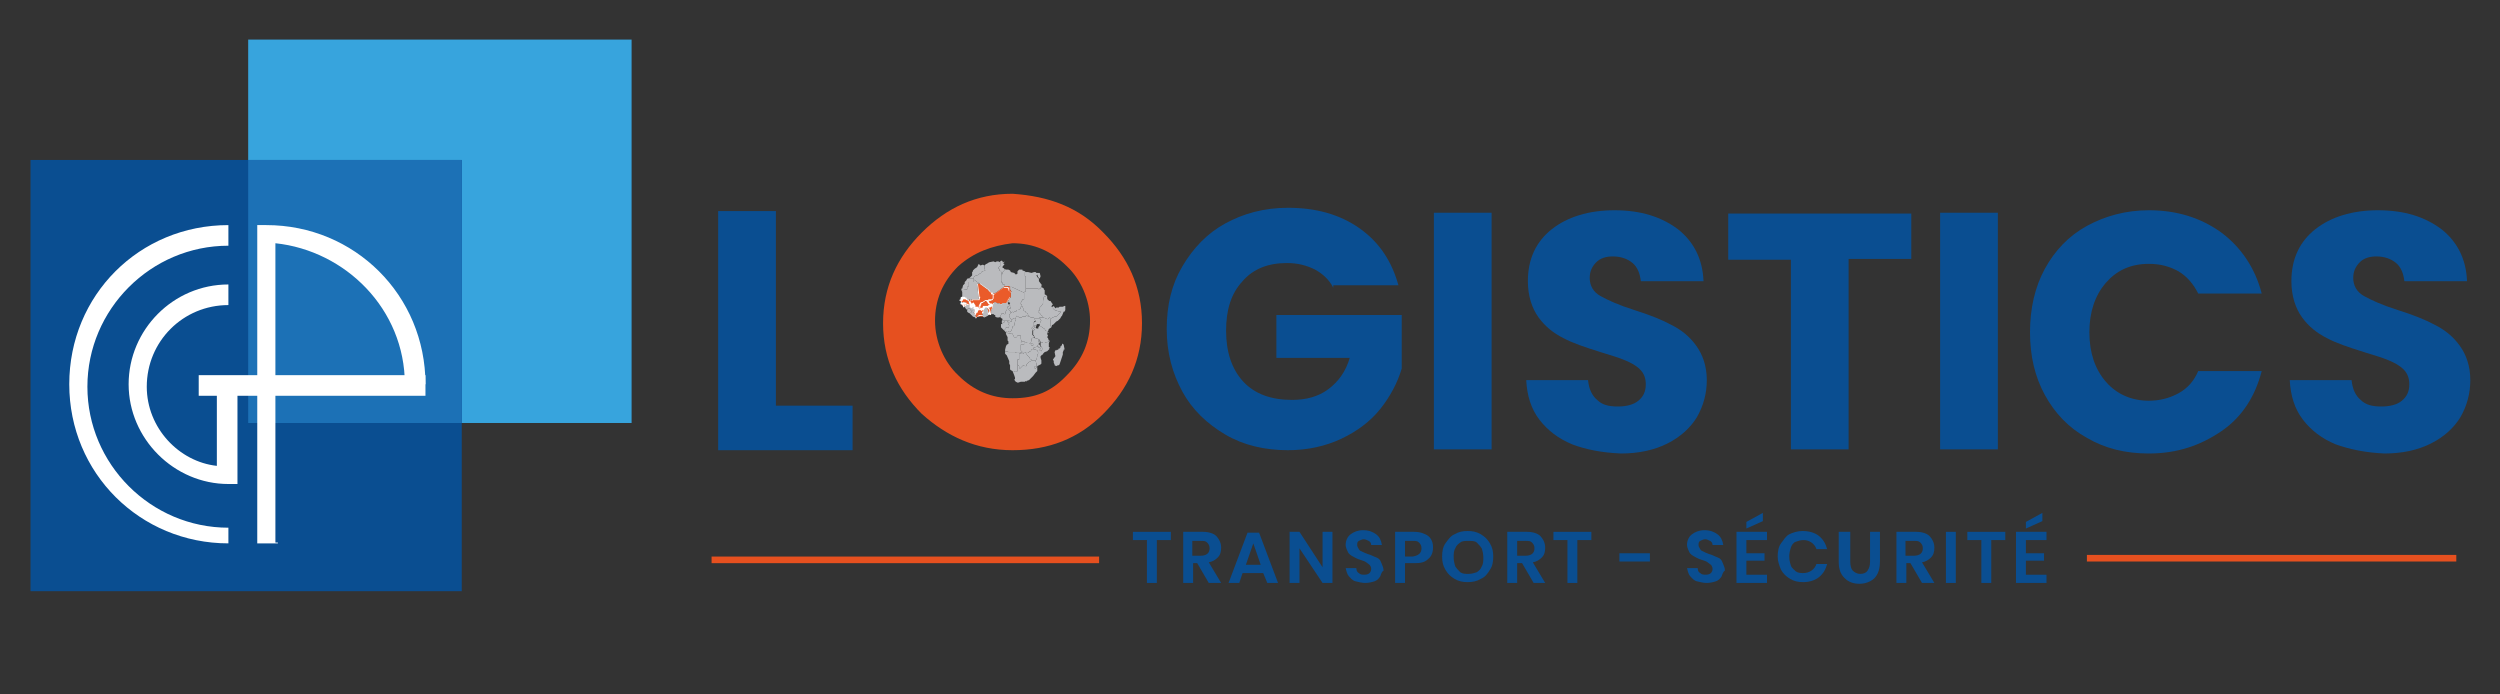 <?xml version="1.0" encoding="utf-8"?>
<!-- Generator: Adobe Illustrator 26.0.0, SVG Export Plug-In . SVG Version: 6.00 Build 0)  -->
<svg version="1.1" id="Calque_1" xmlns="http://www.w3.org/2000/svg" xmlns:xlink="http://www.w3.org/1999/xlink" x="0px" y="0px"
	 viewBox="0 0 303.2 84.2" style="enable-background:new 0 0 303.2 84.2;" xml:space="preserve">
<rect x="0" y="0" width="303.2" height="84.2" fill="#333333" stroke="none"/>
<style type="text/css">
	.st0{fill:#37A4DD;}
	.st1{fill:#0A4E91;}
	.st2{fill:#1C71B6;}
	.st3{fill:none;}
	.st4{fill:#E6501F;}
	.st5{fill:#FFFFFF;}
	.st6{fill:#BABBBE;}
	.st7{fill:#E6E7E7;}
	.st8{fill:#EA5B2A;}
	.st9{fill:#0076B3;}
</style>
<g>
	<g id="XMLID_00000173840020136625104020000013881071491814270081_">
		<g id="XMLID_00000158001893526997122700000007261379324387440296_">
			<rect x="30.1" y="4.8" class="st0" width="46.5" height="46.5"/>
		</g>
		<g id="XMLID_00000057851277306932872110000000027101100877044103_">
			<rect x="3.7" y="19.4" class="st1" width="52.3" height="52.3"/>
		</g>
		<g id="XMLID_00000052816890231964273300000012661517372466932612_">
			<rect x="30.1" y="19.4" class="st2" width="25.9" height="31.9"/>
		</g>
	</g>
	<g id="XMLID_00000003789218691663197580000000169098343574802593_">
		<line class="st3" x1="86.3" y1="68.1" x2="133" y2="68.1"/>
		<rect x="86.3" y="67.5" class="st4" width="47" height="0.8"/>
	</g>
	<g id="XMLID_00000045616215688979081120000016758021688057721779_">
		<line class="st3" x1="253.1" y1="67.8" x2="297.6" y2="67.8"/>
		<rect x="253.1" y="67.3" class="st4" width="44.8" height="0.8"/>
	</g>
	<g id="XMLID_00000155126658637505097210000008230852611434796961_">
		<g id="XMLID_00000171703388122394265870000010983313357545461428_">
			<path class="st5" d="M27.7,65.9c-10.7,0-19.3-8.5-19.3-19.3s8.5-19.3,19.3-19.3v2.5c-9.4,0-17.1,7.7-17.1,17.1
				c0,9.4,7.7,17.1,17.1,17.1V65.9z"/>
		</g>
		<g id="XMLID_00000016075253646592185630000004968740237677773746_">
			<path class="st5" d="M28.8,58.7h-1.1c-6.6,0-12.1-5.5-12.1-12.1S21,34.5,27.7,34.5V37c-5.5,0-9.9,4.4-9.9,9.9
				c0,5,3.9,9.1,8.5,9.6v-9.6h2.5V58.7z"/>
		</g>
		<g id="XMLID_00000134930726826797134070000004752076424452978354_">
			<rect x="24.1" y="45.5" class="st5" width="27.5" height="2.5"/>
		</g>
		<g id="XMLID_00000036239134302296962550000014261922033832452790_">
			<path class="st5" d="M33.7,65.9h-2.5V27.3h1.1c10.7,0,19.3,8.5,19.3,19.3h-2.5c0-9.1-7.2-16.2-15.7-17.1v36.3H33.7z"/>
		</g>
	</g>
	<g>
		<path class="st4" d="M133.8,28.2c3,3,4.7,6.6,4.7,11s-1.7,8-4.7,11s-6.6,4.4-11,4.4c-4.4,0-8-1.7-11-4.4c-3-3-4.7-6.6-4.7-11
			s1.7-8,4.7-11c3-3,6.6-4.7,11-4.7C127.2,23.8,130.8,25.1,133.8,28.2z M116.2,32.3c-1.9,1.9-2.8,4.1-2.8,6.6c0,2.5,1.1,5,2.8,6.6
			c1.9,1.9,4.1,2.8,6.6,2.8c2.8,0,4.7-0.8,6.6-2.8c1.9-1.9,2.8-4.1,2.8-6.6c0-2.5-1.1-5-2.8-6.6c-1.9-1.9-4.1-2.8-6.6-2.8
			C120.3,29.8,118.1,30.6,116.2,32.3z"/>
		<g id="XMLID_00000165222664751610375300000014745897107224000407_">
			<g id="XMLID_00000179622414070937106840000016312309482199409310_">
				<polygon class="st6" points="119.4,32.2 119.5,32.1 119.6,32 119.7,32 119.8,31.9 120,31.8 120.5,31.7 120.7,31.8 120.7,31.8 
					120.9,31.7 121,31.7 121.1,31.7 121.2,31.8 121.3,31.7 121.3,31.8 121.3,31.9 121.3,32 121.3,32.2 121.3,32.3 121.1,32.4 
					121.1,32.6 121.2,32.6 121.2,32.8 121.4,32.9 121.5,33.3 121.4,33.4 121.5,33.5 121.5,33.8 121.5,34.1 121.4,34.2 121.6,34.3 
					121.6,34.5 121.6,34.5 121.8,34.5 121.9,34.7 121.2,35.2 120.8,35.5 120.5,35.6 120.3,35.6 120.3,35.6 120.3,35.5 120.1,35.4 
					120,35.3 119.9,35.3 119.9,35.2 118.8,34.4 118.1,33.9 118.1,33.8 118.1,33.6 118.2,33.5 118.4,33.4 118.5,33.4 118.5,33.4 
					118.7,33.3 118.8,33.2 119,33.1 119,33.1 119,33 119.2,32.9 119.2,32.9 119.5,32.8 119.5,32.8 119.5,32.8 119.4,32.6 
					119.4,32.2 119.3,32.2 				"/>
			</g>
			<g id="XMLID_00000108267684211237484110000012464121419491233165_">
				<polygon class="st6" points="121.9,42.7 121.9,42.4 122,42 122.1,41.8 122.3,41.7 122.3,41.5 122.3,41.4 122.2,41.3 122.2,41.1 
					122.2,41 122.2,40.9 122,40.5 122.2,40.5 122.7,40.4 122.8,40.5 122.9,40.7 123,40.9 123.3,40.9 123.4,40.7 123.6,40.7 
					123.6,40.7 123.8,40.7 123.8,40.8 123.8,41.1 123.9,41.4 123.8,41.5 123.9,41.5 123.9,41.4 124.2,41.4 124.2,41.8 124.2,41.8 
					123.8,41.8 123.8,42.5 124,42.7 123.7,42.8 123.5,42.8 123.3,42.8 123.1,42.7 122.3,42.7 122.2,42.6 122.1,42.6 122,42.7 
					122,42.6 				"/>
			</g>
			<g id="XMLID_00000060027114945295243910000015807678652598987182_">
				<polygon class="st7" points="122,40.5 122,40.3 122.1,40.2 122.1,40.2 122.1,40.3 122,40.4 				"/>
			</g>
			<g id="XMLID_00000163765681645887915220000007842581486669198265_">
				<polygon class="st6" points="125.2,43.7 124.8,43.9 124.5,44.2 124.5,44.4 124.3,44.4 124.1,44.3 124.1,44.3 123.8,44.6 
					123.7,44.7 123.6,44.6 123.6,44.4 123.4,44.2 123.4,43.6 123.6,43.6 123.6,42.9 124,42.8 124.1,42.9 124.1,42.9 124.2,42.8 
					124.3,42.8 124.4,42.8 124.6,43.1 124.9,43.4 124.9,43.5 				"/>
			</g>
			<g id="XMLID_00000152247278206964489920000015208595921457738126_">
				<polygon class="st6" points="122.3,36.9 122.4,37 122.4,37.1 122.2,37.2 122.1,37.6 122,37.7 121.9,38.1 121.8,38.1 121.7,38 
					121.5,38 121.4,38.2 121.3,38.4 121.3,38.5 121.4,38.5 121.4,38.6 121.5,38.6 121.5,38.6 121.6,38.7 121.5,38.9 121.8,38.9 
					122.2,38.9 122.4,38.9 122.6,39 122.7,39 122.7,38.8 122.6,38.7 122.4,38.4 122.4,38.2 122.6,37.9 122.5,37.7 122.4,37.6 
					122.3,37.5 122.4,37.4 122.6,37.4 122.5,37.2 122.5,37 122.4,36.9 				"/>
			</g>
			<g id="XMLID_00000067208306395550881420000012271459723590004152_">
				<polygon class="st6" points="124,37.2 123.8,37.2 123.8,37.4 123.5,37.6 123.3,37.6 123.3,37.7 123.2,37.8 123,37.8 122.9,37.9 
					122.8,37.8 122.7,37.9 122.6,37.9 122.4,38.2 122.4,38.4 122.6,38.7 122.7,38.8 122.9,38.6 122.9,38.6 123.1,38.7 123.2,38.6 
					123.2,38.6 123.2,38.5 123.3,38.3 123.5,38.4 123.6,38.5 123.6,38.5 123.7,38.5 123.9,38.5 124,38.4 124.1,38.4 124.3,38.4 
					124.3,38.4 124.4,38.4 124.4,38.3 124.6,38.3 124.7,38.4 124.7,38.4 124.7,38.4 124.8,38.3 124.9,38.4 124.8,38.3 124.7,38.2 
					124.6,38 124.4,37.9 124.4,37.8 124.2,37.7 124.2,37.7 124.1,37.6 124.1,37.4 				"/>
			</g>
			<g id="XMLID_00000040566907258318399470000012406279945902738597_">
				<polygon class="st6" points="122.5,34.8 122.7,34.8 124.2,35.5 124.2,36.3 124,36.3 124,36.4 123.9,36.5 123.9,36.6 123.8,36.7 
					123.8,36.8 123.8,36.9 123.9,36.9 123.9,37 124,37.2 124,37.2 123.8,37.2 123.8,37.4 123.5,37.6 123.3,37.6 123.3,37.7 
					123.2,37.8 123,37.8 122.9,37.9 122.8,37.8 122.7,37.9 122.6,37.9 122.5,37.7 122.4,37.6 122.3,37.5 122.4,37.4 122.6,37.4 
					122.5,37.2 122.5,37 122.4,36.9 122.5,36.8 122.5,36.7 122.3,36.7 122.3,36.6 122.2,36.6 122.3,36.4 122.6,36 122.6,35.7 
					122.6,35.4 122.7,35.3 122.6,35.3 122.5,35.1 				"/>
			</g>
			<g id="XMLID_00000170991122271665334470000012882330672409546899_">
				<polygon class="st6" points="123.2,38.6 123.1,38.7 122.9,38.6 122.9,38.6 122.7,38.8 122.7,39 122.6,39 122.4,38.9 122.2,38.9 
					122.2,39.1 122.2,39.1 122.3,39 122.3,39.1 122.4,39.1 122.4,39.2 122.3,39.3 122.4,39.5 122.3,39.8 122.3,39.8 122.1,39.7 
					121.9,39.8 121.9,40 121.8,40 121.8,40.1 121.9,40.2 122,40.3 122.1,40.2 122.1,40.2 122.2,40.3 122.3,40.2 122.4,40.2 
					122.4,40.3 122.4,40.3 122.7,40.1 122.7,40 122.8,39.7 122.8,39.6 123,39.5 123.1,39 123.2,38.8 				"/>
			</g>
			<g id="XMLID_00000135667216450628398360000007286886697353766530_">
				<g>
					<polygon class="st8" points="120.2,38.1 120.1,38.2 120,38.1 120,37.7 120,37.4 119.9,37.4 119.9,37.2 120,37.1 120.1,37.1 
						120.2,37 120.2,37 120.2,37 120.2,37 120.4,37.1 120.4,37.1 120.4,37.2 120.4,37.3 120.4,37.4 120.4,37.4 120.3,37.5 
						120.2,37.7 					"/>
				</g>
				<g>
					<path class="st5" d="M120.1,38.2l-0.1-0.2v-0.4l-0.1-0.2l-0.1-0.1l0-0.2l0.1-0.1l0.1,0l0-0.1l0-0.1l0.2-0.1l0.2,0.2l0,0.1
						l0,0.1l0,0.2l0,0v0.1l-0.1,0.1l-0.1,0.2v0.5L120.1,38.2z M120.1,38L120.1,38L120.1,38l0.1-0.4l0.1-0.2l0,0v-0.1l0,0l0-0.1
						l0-0.1l0-0.1l-0.1-0.1l0,0l-0.1,0l-0.1,0.1l-0.1,0l-0.1,0.1l0,0.1l0.1,0.1l0.1,0.3V38z"/>
				</g>
			</g>
			<g id="XMLID_00000148658968418072276300000000923213744832411303_">
				<polygon class="st6" points="121.8,38.9 121.5,38.9 121.5,39.1 121.5,39.2 121.8,39.1 				"/>
			</g>
			<g id="XMLID_00000129181131739246313340000010195006129201952149_">
				<polygon class="st6" points="126.9,35.8 126.9,35.9 126.6,36 126.5,36.5 126.5,36.6 126.5,36.8 126.3,37.1 126.2,37.2 
					126.1,37.3 126.1,37.7 126,37.7 125.9,37.7 125.9,37.8 126,37.9 126.1,38 126.2,38.1 126.3,38.3 126.4,38.3 126.4,38.5 
					126.5,38.5 126.8,38.6 127,38.7 127.1,38.7 127.2,38.6 127.3,38.5 127.4,38.6 127.5,38.6 127.9,38.4 128.1,38.4 128.6,37.9 
					128.7,37.8 128.5,37.8 127.9,37.6 127.7,37.4 127.7,37.2 127.7,37.2 127.5,37.2 127.5,37.2 127.6,37 127.7,36.9 127.6,36.8 
					127.4,36.5 127.3,36.5 127.2,36.5 127.2,36.4 127.1,36.4 127.1,36.4 127,36.2 127,35.9 				"/>
			</g>
			<g id="XMLID_00000076594130109375127450000001743586645805660311_">
				<polygon class="st6" points="122.2,38.9 121.8,38.9 121.8,39.1 121.5,39.2 121.5,39.2 121.5,39.2 121.6,39.3 121.4,39.3 
					121.4,39.4 121.4,39.5 121.4,39.7 121.8,40.1 121.8,40 121.9,40 121.9,39.8 122.1,39.7 122.3,39.8 122.3,39.8 122.4,39.5 
					122.3,39.3 122.4,39.2 122.4,39.1 122.3,39.1 122.3,39 122.2,39.1 122.2,39.1 				"/>
			</g>
			<g id="XMLID_00000156568021023677549910000010472265471632802449_">
				<polygon class="st5" points="116.6,36.7 116.6,36.8 116.6,36.8 116.8,36.8 116.9,36.7 117.1,36.8 117.2,36.7 117.2,36.7 
					117.1,36.7 116.9,36.7 116.8,36.7 				"/>
				<polygon class="st9" points="116.5,36.9 116.5,36.7 116.6,36.6 116.8,36.6 116.9,36.6 117.1,36.7 117.2,36.6 117.2,36.8 
					117.1,36.9 116.9,36.8 116.8,36.9 				"/>
			</g>
			<g id="XMLID_00000098186016804216881990000012512192555673816485_">
				<polygon class="st6" points="120,38.2 119.9,38.2 119.8,38.3 119.4,38.5 119.1,38.4 119.2,38.4 119.2,38.3 119.2,38.2 
					119.1,38.1 119.2,37.8 119.3,37.8 119.2,37.6 119.2,37.5 119.2,37.3 119.2,37.2 119.6,37.2 119.7,37.2 119.7,37.2 119.7,37.3 
					119.8,37.4 119.8,37.5 119.9,38 				"/>
			</g>
			<g id="XMLID_00000163063814230403340110000011662814907517878442_">
				<polygon class="st6" points="116.9,37.2 116.9,37.3 117,37.2 117.1,37.4 117.1,37.4 117.3,37.6 117.3,37.6 117.4,37.4 
					117.6,37.4 117.8,37.6 117.7,37.7 117.8,37.7 117.8,37.7 117.9,37.7 118,37.7 118,37.8 118,37.9 118,38 118.1,37.9 118.1,37.9 
					118.2,37.9 118.2,37.8 118.2,37.8 118.2,37.7 118.3,37.7 118.3,37.7 118.2,37.7 118.3,37.6 118.3,37.5 118.2,37.5 118.2,37.4 
					118.2,37.4 118.2,37.3 118.2,37.2 118.1,37.2 118.2,37.1 118.1,37.1 118,36.9 118,36.9 117.9,37 117.8,37 117.8,37 117.7,37 
					117.6,37 117.6,36.9 117.4,37 117.2,36.9 117.2,37 117.1,37 117.2,37.1 117,37.1 				"/>
			</g>
			<g id="XMLID_00000099628470021190189480000012290639693549225652_">
				<g>
					<polygon class="st8" points="118.3,38.5 118.4,38.5 118.6,38.4 118.8,38.4 119.1,38.4 119.2,38.4 119.2,38.3 119.2,38.2 
						119.1,38.1 119.2,37.8 119.3,37.8 119.2,37.6 119.2,37.5 119.2,37.5 119.1,37.4 119,37.4 118.9,37.5 118.8,37.5 118.8,37.4 
						118.7,37.3 118.6,37.4 118.6,37.3 118.5,37.3 118.5,37.3 118.4,37.4 118.3,37.3 118.2,37.4 118.2,37.4 118.2,37.5 118.3,37.5 
						118.3,37.6 118.2,37.7 118.3,37.7 118.3,37.7 118.2,37.7 118.2,37.8 118.2,37.8 118.2,37.9 118.1,37.9 118.2,38 118.1,38.1 
						118.2,38.1 118.3,38.2 118.3,38.2 					"/>
				</g>
				<g>
					<path class="st5" d="M118.4,38.6l-0.1,0l0-0.3l0,0l0-0.1l-0.2,0l0.1-0.2l-0.1-0.2h0.1l0,0l0,0v-0.1h0l0,0v-0.1l0,0l0-0.1l0,0
						l-0.1,0l0-0.2l0.1-0.1l0.1-0.1l0.1,0.1l0,0l0-0.1l0.2,0l0,0.1l0,0l0.1,0l0.1,0.1l0,0l0.1-0.1l0.1,0l0.1,0.1h0.1l0,0.1l0.1,0.2
						l-0.1,0.1l-0.1,0.2l0,0.1l0.1,0l0,0.2l-0.1,0l-0.3,0l-0.2,0.1L118.4,38.6z M118.3,38.2L118.3,38.2l0.1,0.3l0.2-0.1l0.3-0.1
						l0.3,0l0,0l0,0l0,0l0-0.2l0.1-0.3l0,0l0-0.1l0,0h0l-0.1-0.1l0,0l-0.1,0.1l-0.1,0l-0.1-0.1l-0.1,0l-0.1,0.1l0-0.1l-0.1,0.1
						l-0.1-0.1l0,0l0,0l0,0l0.1,0l0,0.1l0,0l0,0.2l-0.1,0l-0.1,0.1l0,0l0,0.1L118.3,38.2L118.3,38.2z"/>
				</g>
			</g>
			<g id="XMLID_00000109031544547847895440000006429797500368671395_">
				<polygon class="st6" points="125.2,45.2 125.1,45.4 125,45.5 124.8,45.4 124.8,45.3 124.9,45.1 125,45 125.1,45 				"/>
			</g>
			<g id="XMLID_00000049214028442559299080000002605540742012060605_">
				<polygon class="st6" points="117.6,38 118,38.4 118.3,38.5 118.3,38.2 118.3,38.2 118.2,38.1 118.1,38.1 118.2,38 118.1,37.9 
					118.1,37.9 118,38 118,37.9 118,37.8 118,37.7 117.9,37.7 117.8,37.7 117.8,37.8 117.8,37.8 117.8,37.9 				"/>
			</g>
			<g id="XMLID_00000064340237736809398560000003336775575091751612_">
				<polygon class="st6" points="124.4,33 124.3,33 124.3,33.3 124.3,33.3 124.3,33.5 124.4,33.5 124.4,35 124.4,35.4 124.2,35.4 
					124.2,35.5 122.7,34.8 122.5,34.8 122.5,34.8 122.3,34.7 121.9,34.7 121.8,34.5 121.6,34.5 121.6,34.5 121.6,34.3 121.4,34.2 
					121.5,34.1 121.5,33.8 121.5,33.5 121.4,33.4 121.5,33.3 121.6,33.2 121.6,33 121.8,32.8 121.8,32.6 122,32.7 122.3,32.7 
					122.5,32.8 122.6,33 123,33.1 123.2,33.3 123.4,33.2 123.4,33.1 123.4,33 123.4,32.9 123.6,32.7 123.8,32.7 124,32.7 124,32.8 
					124.3,32.9 				"/>
			</g>
			<g id="XMLID_00000129176694922844720440000005569652480166928288_">
				<polygon class="st6" points="128,42.5 128.1,42.4 128.1,42.5 128.3,42.4 128.3,42.4 128.4,42.4 128.3,42.3 128.4,42.3 
					128.4,42.3 128.5,42.3 128.5,42.3 128.5,42.2 128.5,42.2 128.5,42.2 128.6,42.2 128.6,42.2 128.6,42.1 128.6,42.1 128.6,42.1 
					128.6,42 128.7,42 128.7,42 128.7,41.9 128.8,41.9 128.8,41.7 128.9,41.7 129,41.8 129.1,42.3 129.1,42.4 129,42.4 129,42.3 
					129,42.3 129,42.5 128.9,42.7 128.9,43 128.5,44.2 128.4,44.3 128.3,44.3 128.1,44.4 127.9,44.3 127.9,44.2 127.8,44 
					127.8,43.8 127.7,43.6 128,43.2 127.9,42.7 128,42.5 				"/>
			</g>
			<g id="XMLID_00000116947068531702930850000000791347709757847961_">
				<g>
					<polygon class="st8" points="118.8,34.4 119.9,35.2 119.9,35.3 120,35.3 120.1,35.4 120.3,35.5 120.3,35.6 120.3,35.6 
						120.5,35.6 120.5,36.2 120.4,36.3 120.4,36.4 120,36.4 119.9,36.4 119.7,36.4 119.6,36.5 119.3,36.7 119,36.8 118.9,37 
						118.8,37.1 118.8,37.4 118.7,37.3 118.6,37.4 118.6,37.3 118.5,37.3 118.5,37.3 118.4,37.4 118.3,37.3 118.2,37.4 118.2,37.3 
						118.2,37.2 118.1,37.2 118.2,37.1 118.1,37.1 118,36.9 118,36.9 117.9,37 117.8,37 117.8,37 117.7,37 117.6,37 117.6,36.9 
						117.6,36.8 117.5,36.7 117.5,36.7 117.5,36.5 117.5,36.4 117.6,36.3 117.6,36.3 117.7,36.4 117.8,36.4 117.8,36.3 118.7,36.3 
						118.7,36.2 118.7,36.2 118.5,34.4 					"/>
				</g>
				<g>
					<path class="st5" d="M118.2,37.5l-0.1-0.1v0l-0.2,0.1l0.2-0.2l0,0l0-0.1l-0.1,0.1l-0.1,0l-0.1,0.1l-0.1-0.1l-0.1,0l0-0.2l0-0.1
						l-0.1-0.1l0-0.1l0-0.2l0.1-0.1l0.1-0.2l0.1,0.1l0.1,0.1l0.1-0.1l0.8,0l0-0.1l-0.1,0l-0.2-1.9h0.4l0,0l1.1,0.8l0,0.1l0.1,0
						l0,0.1l0.3,0.1l0,0.1l0.2,0v0.7l-0.1,0l-0.1,0.1H120l-0.1,0.1h-0.2l-0.2,0l-0.3,0.2l-0.2,0.1L119,37l-0.1,0.1l0,0.3l-0.1,0
						l-0.1,0.1l0-0.1l-0.1,0.1l-0.1-0.1L118.2,37.5z M118.3,37.2L118.3,37.2L118.3,37.2l0.1,0l0.2,0l0,0.1l0,0l0.1,0l0-0.2l0.1-0.2
						l0.1-0.2l0.3-0.1l0.3-0.2l0.2,0l0.1,0l0.1-0.1h0.4l0.1-0.1v-0.5l-0.1,0l-0.1,0l0-0.2l-0.2-0.1l0-0.1l-0.1,0l0-0.1l-1.1-0.8
						h-0.2l0.2,1.6l0.1,0l-0.1,0.3l-0.9,0l-0.1,0.1l-0.1,0l0-0.1l0,0.1l0,0l0,0.2l0,0l0.1,0.1l0,0.1l0,0l0,0l0,0l0.1,0l0.1-0.1h0.1
						l0.1,0.2l0.1,0.1l0,0v0l0,0L118.3,37.2L118.3,37.2L118.3,37.2L118.3,37.2z"/>
				</g>
			</g>
			<g id="XMLID_00000026140373202205888800000004495189490127675560_">
				<polygon class="st6" points="116.6,35.2 116.6,35.2 116.7,35.4 116.7,35.5 116.7,35.6 116.7,35.7 116.7,35.9 116.6,36.2 
					116.7,36.1 117,36.1 117.1,36.2 117.2,36.2 117.3,36.4 117.5,36.5 117.5,36.4 117.6,36.3 117.6,36.3 117.7,36.4 117.8,36.4 
					117.8,36.3 118.7,36.3 118.7,36.2 118.7,36.2 118.5,34.4 118.8,34.4 118.1,33.9 118.1,34.2 117.5,34.2 117.5,34.7 117.3,34.8 
					117.3,34.8 117.3,35.1 116.6,35.2 				"/>
			</g>
			<g id="XMLID_00000036234403094690293830000011566306869165904548_">
				<polygon class="st6" points="117.3,33.8 117.3,33.8 117.6,33.7 117.8,33.5 117.9,33.4 117.9,33.3 117.9,33.2 117.9,33 118,32.9 
					118,32.8 118.2,32.6 118.5,32.4 118.7,32 118.7,32 118.8,32.1 118.9,32.2 119.2,32.1 119.4,32.2 119.3,32.2 119.4,32.2 
					119.4,32.6 119.5,32.8 119.5,32.8 119.5,32.8 119.2,32.9 119.2,32.9 119,33 119,33.1 119,33.1 118.8,33.2 118.7,33.3 
					118.5,33.4 118.5,33.4 118.4,33.4 118.2,33.5 118.1,33.6 118.1,33.8 				"/>
			</g>
			<g id="XMLID_00000039848891745088503560000014320836657834674358_">
				<g>
					<polygon class="st8" points="122.5,34.8 122.5,34.8 122.3,34.7 121.9,34.7 121.2,35.2 120.8,35.5 120.5,35.6 120.5,36.2 
						120.4,36.3 120.4,36.4 120,36.4 119.9,36.4 119.7,36.4 119.7,36.5 119.8,36.6 120,36.9 120.1,36.9 120.1,36.9 120.1,37 
						120.2,37 120.2,37 120.2,37 120.2,37 120.4,37.1 120.4,36.9 120.5,36.9 120.5,36.7 120.6,36.7 120.8,36.7 121,36.8 121.2,36.8 
						121.3,36.9 121.5,36.9 121.6,36.8 121.9,36.8 122,36.8 122.1,36.7 122.2,36.7 122.1,36.6 122.2,36.6 122.3,36.6 122.2,36.6 
						122.3,36.4 122.6,36 122.6,35.7 122.6,35.4 122.7,35.3 122.6,35.3 122.5,35.1 					"/>
				</g>
				<g>
					<path class="st5" d="M120.4,37.2l-0.2-0.2l0,0l-0.1,0.1L120,37l0,0l-0.1,0l-0.2-0.3l-0.1-0.1l0-0.1h0.2l0.1-0.1h0.4l0.1-0.1
						v-0.6l0.3-0.1l0.4-0.3l0.7-0.5h0.4l0.1,0.1l0.1-0.1v0.4l0,0.1l0.2,0.1l-0.1,0.1l0,0.3l0,0.3l-0.3,0.4l0,0.1l0,0l0,0.1h0l0,0
						l0,0.1l-0.2,0.1l-0.1,0l-0.2,0l-0.2,0.1l-0.2,0l-0.1-0.1l-0.2,0.1l-0.2-0.2l-0.1,0l-0.1,0l0,0.1l-0.1,0.1V37.2z M120.3,36.9
						L120.3,36.9L120.3,36.9l0.1,0l0-0.1l0.2-0.1l0.2,0l0.2,0.2l0.2-0.1l0.1,0.1l0.1,0l0.2-0.1l0.3,0l0.1,0l0.1-0.1l0-0.1l0.1-0.1h0
						l0-0.1l0.3-0.4l0-0.3l0-0.3l0,0l-0.1-0.1l-0.1-0.1v-0.2l0,0l-0.2-0.1h-0.4l-0.7,0.5l-0.4,0.3l-0.2,0.1v0.6l-0.1,0l-0.1,0.1H120
						l-0.1,0.1l-0.1,0l0,0.1l0.2,0.2l0.2,0L120.3,36.9L120.3,36.9z"/>
				</g>
			</g>
			<g id="XMLID_00000041264260885799210820000002066464122892229768_">
				<polygon class="st6" points="120.7,38.2 120.6,38.2 120.5,38.1 120.2,38.1 120.2,37.7 120.3,37.5 120.4,37.4 120.4,37.4 
					120.4,37.3 120.4,37.2 120.4,37.1 120.4,37.1 120.4,36.9 120.5,36.9 120.5,36.7 120.6,36.7 120.8,36.7 121,36.8 121.2,36.8 
					121.3,36.9 121.5,36.9 121.6,36.8 121.9,36.8 122,36.8 122.1,36.7 122.2,36.7 122.3,36.9 122.4,37 122.4,37.1 122.2,37.2 
					122.1,37.6 122,37.7 121.9,38.1 121.8,38.1 121.7,38 121.5,38 121.4,38.2 121.3,38.4 121.3,38.4 121.2,38.5 121,38.5 121,38.5 
					120.9,38.5 120.7,38.4 120.7,38.3 				"/>
			</g>
			<g id="XMLID_00000072247314491810515650000018002897627753288350_">
				<g>
					<polygon class="st8" points="116.9,37.2 116.9,37.2 116.8,37.1 117,37 116.8,37.1 116.6,36.9 116.8,36.9 116.9,36.9 
						117.2,36.9 117.2,37 117.1,37 117.2,37.1 117,37.1 					"/>
				</g>
				<g>
					<path class="st5" d="M116.9,37.3l-0.1-0.1l0-0.1l0,0l-0.3-0.3h0.3l0.1,0l0.3,0l0,0.2l0,0l0,0.1l-0.2,0L116.9,37.3z M116.9,37.1
						L116.9,37.1L116.9,37.1L116.9,37.1z M116.9,37L116.9,37l0.1,0.1l0-0.1l0,0L116.9,37l-0.2,0h0l0,0L116.9,37z"/>
				</g>
			</g>
			<g id="XMLID_00000111873376204062421240000016519388432325835957_">
				<polygon class="st6" points="125.3,39.6 125.3,39.6 125.4,39.5 125.5,39.7 125.4,39.8 125.3,39.8 125.3,39.9 125.2,39.9 
					125.2,39.8 125.2,39.9 125.1,39.8 				"/>
			</g>
			<g id="XMLID_00000023251069766588014610000010965233429899047342_">
				<g>
					<polygon class="st8" points="116.6,36.8 116.6,36.9 116.8,36.9 116.9,36.9 117.2,36.9 117.4,37 117.6,36.9 117.6,36.8 
						117.5,36.7 117.5,36.7 117.5,36.5 117.3,36.4 117.2,36.2 117.1,36.2 117,36.1 116.7,36.1 116.6,36.2 116.6,36.3 116.6,36.4 
						116.5,36.5 116.5,36.5 116.6,36.7 116.8,36.7 116.9,36.7 117.1,36.7 117.2,36.7 117.2,36.7 117.1,36.8 116.9,36.7 116.8,36.8 
											"/>
				</g>
				<g>
					<path class="st5" d="M117.4,37l-0.3-0.1l-0.2,0l-0.1,0h-0.3v-0.2l0.1,0l-0.1-0.2l-0.2-0.1l0.2-0.1l0-0.1v-0.1l0.1-0.1l0.4,0
						l0.1,0.1h0.1l0.1,0.2l0.2,0.1l0,0.2l0,0l0.1,0.1l0,0.2L117.4,37z M117.2,36.8l0.3,0.1l0.1,0l0,0l-0.1-0.1l0-0.1l0-0.1l-0.1-0.1
						l-0.1-0.1h-0.1l-0.1-0.1l-0.3,0l0,0l0,0.1l-0.1,0.1l-0.1,0l0.1,0.2h0.1l0.1-0.1l0.1,0.1l0.2,0L117.2,36.8L117.2,36.8
						L117.2,36.8z M116.7,36.9h0.1l0.1,0l0.1,0l-0.1,0l-0.1,0.1L116.7,36.9L116.7,36.9z"/>
				</g>
			</g>
			<g id="XMLID_00000144309884391158097060000011281329206354851225_">
				<polygon class="st6" points="117.3,37.6 117.3,37.7 117.3,37.7 117.3,37.8 117.4,37.9 117.6,38 117.8,37.9 117.8,37.8 
					117.8,37.8 117.8,37.7 117.8,37.7 117.7,37.7 117.8,37.6 117.6,37.4 117.4,37.4 117.3,37.6 				"/>
			</g>
			<g id="XMLID_00000079470808414578071960000010158289376314290561_">
				<polygon class="st6" points="127.8,37.1 127.7,37.2 127.7,37.4 127.9,37.6 128.5,37.8 128.7,37.8 128.6,37.9 128.1,38.4 
					127.9,38.4 127.5,38.6 127.4,38.8 127.4,39.5 127.5,39.7 127.6,39.4 127.7,39.4 127.7,39.4 128.1,39 128.3,38.9 128.6,38.6 
					128.7,38.4 128.8,38.3 129,37.8 129.1,37.8 129.2,37.6 129.2,37.4 129.3,37.4 129.2,37.4 129.2,37.3 129.2,37.2 129.2,37.1 
					129.2,37.1 129.1,37.1 128.9,37.2 128.5,37.2 128.4,37.3 128.2,37.3 128.1,37.3 128,37.4 				"/>
			</g>
			<g id="XMLID_00000004528873652433985210000011865501022658302091_">
				<polygon class="st6" points="125.8,44.6 125.7,44.6 125.6,44.7 125.6,44.7 125.5,44.7 125.5,44.6 125.5,44.4 125.6,44.4 
					125.7,44.5 125.7,44.4 125.7,44.1 125.6,43.8 125.5,43.7 125.2,43.7 124.8,43.9 124.5,44.2 124.5,44.4 124.3,44.4 124.1,44.3 
					124.1,44.3 123.8,44.6 123.7,44.7 123.6,44.6 123.6,44.4 123.4,44.2 123.4,45 123.3,45.1 123,45.1 123,45 122.9,45 122.8,45 
					123,45.5 123.1,45.8 123.1,45.9 123.1,46 123.1,46 123,46 123.1,46.2 123.2,46.3 123.2,46.3 123.2,46.3 123.4,46.4 123.5,46.4 
					123.8,46.3 123.9,46.3 124.3,46.3 124.4,46.2 124.5,46.3 124.5,46.2 124.8,46.1 125,45.9 125.3,45.6 125.6,45.2 125.8,45 				
					"/>
			</g>
			<g id="XMLID_00000168109040654199607890000013428122836247934618_">
				<polygon class="st6" points="125.2,45.2 125.1,45.4 125,45.5 124.8,45.4 124.8,45.3 124.9,45.1 125,45 125.1,45 				"/>
			</g>
			<g id="XMLID_00000065764872187099972660000000479845655189368454_">
				<polygon class="st6" points="125.2,43.7 125.5,43.7 125.6,43.8 125.6,43.7 125.7,43.6 125.8,43.2 125.8,43 125.9,42.9 
					125.9,42.7 125.8,42.5 125.6,42.4 125.4,42.4 125.4,42.4 125.3,42.3 125.1,42.4 125,42.6 124.9,42.6 124.7,42.8 124.4,42.8 
					124.6,43.1 124.9,43.4 124.9,43.5 				"/>
			</g>
			<g id="XMLID_00000098212344480500670260000014546486803835760298_">
				<polygon class="st6" points="122.8,45 122.6,44.9 122.5,44.8 122.5,44.4 122.5,44.3 122.4,44.1 122.4,43.8 122.1,43.1 
					121.9,42.9 121.9,42.7 122,42.6 122,42.7 122.1,42.6 122.2,42.6 122.3,42.7 123.1,42.7 123.3,42.8 123.5,42.8 123.7,42.8 
					124,42.7 124.2,42.7 124.3,42.7 124.4,42.8 124.3,42.8 124.2,42.8 124.1,42.9 124.1,42.9 124,42.8 123.6,42.9 123.6,43.6 
					123.4,43.6 123.4,44.2 123.4,45 123.3,45.1 123,45.1 123,45 122.9,45 				"/>
			</g>
			<g id="XMLID_00000139258268565752007170000007338176504878431423_">
				<polygon class="st6" points="116.6,35.2 116.6,35 116.7,35 116.8,34.6 117,34.4 117,34.2 117.2,34 117.3,33.8 118.1,33.8 
					118.1,33.9 118.1,34.2 117.5,34.2 117.5,34.7 117.3,34.8 117.3,34.8 117.3,35.1 116.6,35.2 				"/>
			</g>
			<g id="XMLID_00000015323957492671041770000017605835845630509475_">
				<polygon class="st6" points="126.3,34.8 126.3,34.9 126.2,34.9 126.2,35 126.1,35 126,35.1 126,35.1 125.9,35 125.6,35 
					125.6,35 125.6,35 125.5,35 124.4,35 124.4,35.4 124.2,35.4 124.2,35.5 124.2,36.3 124,36.3 124,36.4 123.9,36.5 123.9,36.6 
					123.8,36.7 123.8,36.8 123.8,36.9 123.9,36.9 123.9,37 124,37.2 124,37.2 124.1,37.4 124.1,37.6 124.2,37.7 124.2,37.7 
					124.4,37.8 124.4,37.9 124.6,38 124.7,38.2 124.8,38.3 124.9,38.4 125,38.5 125,38.5 125.1,38.5 125.2,38.5 125.3,38.5 
					125.5,38.6 126,38.6 126,38.6 126.1,38.5 126.4,38.5 126.4,38.3 126.3,38.3 126.2,38.1 126.1,38 126,37.9 125.9,37.8 
					125.9,37.7 126,37.7 126.1,37.7 126.1,37.3 126.2,37.2 126.3,37.1 126.5,36.8 126.5,36.6 126.5,36.5 126.6,36 126.9,35.9 
					126.9,35.8 126.7,35.7 126.7,35.2 126.6,35.1 126.6,35 				"/>
			</g>
			<g id="XMLID_00000134953751139907015270000010579560697246125992_">
				<polygon class="st6" points="125.7,44.4 125.7,44.5 125.6,44.4 125.5,44.4 125.5,44.6 125.5,44.7 125.6,44.7 125.6,44.7 
					125.7,44.6 				"/>
			</g>
			<g id="XMLID_00000041255526330016812530000013086884855013607566_">
				<g>
					<polygon class="st8" points="120.1,38.2 120,38.2 119.9,38 119.8,37.5 119.8,37.4 119.7,37.3 119.7,37.2 119.7,37.2 
						119.8,37.2 119.9,37.2 119.9,37.4 120,37.4 120,37.7 120,38.1 					"/>
				</g>
				<g>
					<path class="st5" d="M119.9,38.2l-0.1-0.2l0-0.5l0-0.1l-0.1-0.1l0-0.1l0,0l0,0l0,0l0-0.1l0.1,0l0.1,0l0,0.2l0.1,0.1l0.1,0.3V38
						l0.1,0.1L119.9,38.2z M119.9,38L119.9,38L119.9,38L119.9,38l0.1-0.3l-0.1-0.2l-0.1-0.1l0,0.1L119.9,38z M119.8,37.3L119.8,37.3
						L119.8,37.3L119.8,37.3L119.8,37.3z"/>
				</g>
			</g>
			<g id="XMLID_00000000906325915163187400000007935169319523826359_">
				<polygon class="st6" points="121.3,31.7 121.5,31.6 121.6,31.7 121.6,31.8 121.7,31.8 121.8,31.7 121.8,31.8 121.7,31.9 
					121.7,32 121.8,32 121.8,32.1 121.7,32.2 121.6,32.3 121.6,32.4 121.6,32.4 121.6,32.4 121.6,32.5 121.7,32.5 121.7,32.5 
					121.8,32.6 121.8,32.6 121.8,32.8 121.6,33 121.6,33.2 121.5,33.3 121.4,32.9 121.2,32.8 121.2,32.6 121.1,32.6 121.1,32.4 
					121.3,32.3 121.3,32.2 121.3,32 121.3,31.9 121.3,31.8 				"/>
			</g>
			<g id="XMLID_00000069360723872840964280000003254235672021289905_">
				<polygon class="st7" points="121.7,32.5 121.7,32.5 121.7,32.5 				"/>
			</g>
			<g id="XMLID_00000145742531091076551100000004851631858921532032_">
				<polygon class="st6" points="124.4,33 124.7,33 125.1,33.1 125.4,33 125.4,33 125.5,33 125.7,33 125.7,33.1 125.7,33 125.6,33 
					125.7,33.1 125.7,33.1 125.7,33.1 125.7,33.1 125.8,33.1 125.9,33.1 126.1,33.1 126.2,33.5 126.1,33.8 126.1,33.8 125.9,33.6 
					125.8,33.3 125.7,33.4 125.8,33.6 126,33.8 126,34.1 126.3,34.5 126.4,34.6 126.3,34.6 126.3,34.8 126.3,34.9 126.2,34.9 
					126.2,35 126.1,35 126,35.1 126,35.1 125.9,35 125.6,35 125.6,35 125.6,35 125.5,35 124.4,35 124.4,33.5 124.3,33.5 124.3,33.3 
					124.3,33.3 124.3,33 				"/>
			</g>
			<g id="XMLID_00000098930178198929801250000002966160355018762116_">
				<g>
					<polygon class="st8" points="118.8,37.4 118.8,37.5 118.9,37.5 119,37.4 119.1,37.4 119.2,37.5 119.2,37.5 119.2,37.3 
						119.2,37.2 119.6,37.2 119.7,37.2 119.8,37.2 119.9,37.2 120,37.1 120.1,37.1 120.2,37 120.1,37 120.1,36.9 120.1,36.9 
						120,36.9 119.8,36.6 119.7,36.5 119.7,36.4 119.6,36.5 119.3,36.7 119,36.8 118.9,37 118.8,37.1 					"/>
				</g>
				<g>
					<path class="st5" d="M119.3,37.6h-0.1l-0.1-0.1l0,0l-0.1,0.1l-0.1,0l-0.1-0.2l0-0.3l0.1-0.2l0.1-0.2l0.3-0.1l0.3-0.2l0.3,0
						l0,0.1l0,0.1l0.2,0.2l0.2,0l0,0.1l0,0l0.1,0.1l-0.1,0.2l-0.1,0l-0.1,0.1l-0.1,0l-0.1,0l-0.1,0l-0.3,0L119.3,37.6z M118.9,37.4
						L118.9,37.4l0.2-0.1l0.1,0l0-0.1l0-0.1l0.4,0l0.1,0l0.1,0l0,0l0.1-0.1l0.1,0l0,0l0-0.1l0,0l-0.1,0l-0.2-0.3l-0.1-0.1l0,0
						l-0.1,0l-0.3,0.2l-0.2,0.1L119,37l-0.1,0.1L118.9,37.4L118.9,37.4z"/>
				</g>
			</g>
			<g id="XMLID_00000090256395817968371430000009477181898634841010_">
				<polygon class="st6" points="125.2,39.9 125.2,39.8 125.2,39.9 125.3,39.9 125.3,39.8 125.4,39.8 125.4,39.9 125.5,40 
					125.3,40.1 125.3,40.2 125.2,40 				"/>
			</g>
			<g id="XMLID_00000083778259260744297150000002573536100326944424_">
				<polygon class="st6" points="126.4,38.5 126.1,38.5 126,38.6 126.1,38.6 126.2,38.7 126.2,38.8 126.3,38.9 126.2,39 126.1,39.3 
					126.1,39.4 126.2,39.4 126.1,39.4 126.1,39.5 126.1,39.5 126.7,39.9 126.8,40.1 127.1,40.2 127.1,40.2 127.2,39.9 127.5,39.7 
					127.4,39.5 127.4,38.8 127.5,38.6 127.4,38.6 127.3,38.5 127.2,38.6 127.1,38.7 127,38.7 126.8,38.6 126.5,38.5 				"/>
			</g>
			<g id="XMLID_00000147222480479599746660000017301567843276564643_">
				<polygon class="st6" points="125.4,39.1 125.3,39.2 125.3,39.6 125.1,39.8 125.2,39.9 125.2,40 125.2,40.3 125.2,40.4 
					125.2,40.6 125.3,40.7 125.4,40.8 125.4,40.9 125.2,41 125.1,41.1 125.1,41.3 125,41.6 125.1,41.7 125.3,41.7 125.3,41.9 
					125.1,41.9 125,41.7 124.8,41.7 124.8,41.6 124.6,41.6 124.5,41.5 124.4,41.5 124.3,41.5 124.2,41.4 124.2,41.4 123.9,41.4 
					123.9,41.5 123.8,41.5 123.9,41.4 123.8,41.1 123.8,40.8 123.8,40.7 123.6,40.7 123.6,40.7 123.4,40.7 123.3,40.9 123,40.9 
					122.9,40.7 122.8,40.5 122.7,40.4 122.2,40.5 122,40.5 122,40.5 122,40.4 122.1,40.3 122.1,40.2 122.2,40.3 122.3,40.2 
					122.4,40.2 122.4,40.3 122.4,40.3 122.7,40.1 122.7,40 122.8,39.7 122.8,39.6 123,39.5 123.1,39 123.2,38.8 123.2,38.6 
					123.2,38.6 123.2,38.5 123.3,38.3 123.5,38.4 123.6,38.5 123.6,38.5 123.7,38.5 123.9,38.5 124,38.4 124.1,38.4 124.3,38.4 
					124.3,38.4 124.4,38.4 124.4,38.3 124.6,38.3 124.7,38.4 124.7,38.4 124.7,38.4 124.8,38.3 124.9,38.4 125,38.5 125,38.5 
					125.1,38.5 125.2,38.5 125.3,38.5 125.5,38.6 125.5,38.8 125.6,38.9 125.4,39 				"/>
			</g>
			<g id="XMLID_00000050647114405149994210000016985791119931605638_">
				<polygon class="st6" points="126.1,39.3 126.2,39 126.3,38.9 126.2,38.8 126.2,38.7 126.1,38.6 126,38.6 126,38.6 125.5,38.6 
					125.5,38.8 125.6,38.9 125.6,39 125.4,39.1 125.4,39.1 125.3,39.2 125.3,39.6 125.3,39.6 125.4,39.5 125.7,39.5 125.7,39.4 
					125.8,39.3 125.9,39.3 125.9,39.3 				"/>
			</g>
			<g id="XMLID_00000143611719509122273390000014651122792313175964_">
				<polygon class="st6" points="125.9,42 126,42.2 126.1,42.1 126.1,42.2 126.2,42.3 126.1,42.4 126.1,42.5 126.3,42.6 126.3,42.6 
					126.3,42.6 126.3,42.5 126.3,42.5 126.4,42.4 126.4,42.2 126.2,41.9 126.3,42.1 126.2,42.1 126.2,42.1 126.2,42 126,41.7 
					126.1,41.6 126.1,41.3 126,41.2 126,41.2 126,41.2 125.9,41.1 126,41.4 125.9,41.4 125.9,41.6 125.9,41.7 126,41.7 125.9,41.8 
					125.8,42 				"/>
			</g>
			<g id="XMLID_00000112632709789055842780000016235714603591721146_">
				<polygon class="st6" points="127.3,41.3 127.3,41.4 127.2,41.6 127.2,41.8 127.2,42.1 127.3,42.1 127.3,42.2 127.2,42.3 
					127.3,42.3 127.3,42.3 127.1,42.5 127.1,42.5 127,42.6 126.7,42.7 126.5,42.9 126.5,42.9 126.5,43 126.4,43 126.4,43 
					126.2,43.2 126.2,43.4 126.2,43.4 126.3,43.7 126.3,43.7 126.3,44.1 126.3,44.1 126.3,44 126.3,44.1 126.2,44.2 125.8,44.4 
					125.8,44.5 125.8,44.5 125.8,44.5 125.8,44.6 125.7,44.6 125.7,44.4 125.7,44.1 125.6,43.8 125.6,43.7 125.7,43.6 125.8,43.2 
					125.8,43 125.9,42.9 125.9,42.7 125.8,42.5 125.6,42.4 125.4,42.4 125.4,42.4 125.3,42.2 125.9,42 126,42.2 126.1,42.1 
					126.1,42.2 126.2,42.3 126.1,42.4 126.1,42.5 126.3,42.6 126.3,42.6 126.3,42.6 126.3,42.5 126.3,42.5 126.4,42.4 126.4,42.2 
					126.2,41.9 126.2,41.7 126.2,41.6 126.4,41.5 126.5,41.6 126.7,41.6 126.9,41.5 127,41.5 127.2,41.4 127.3,41.4 				"/>
			</g>
			<g id="XMLID_00000090261497648096886530000005408079974139772596_">
				<polygon class="st6" points="126.2,41.6 126.4,41.5 126.5,41.6 126.7,41.6 126.9,41.5 127,41.5 127.2,41.4 127.3,41.4 
					127.3,41.3 127.2,41.3 127.1,41 127,40.9 127.1,40.7 127,40.5 127.1,40.2 126.8,40.1 126.7,39.9 126.1,39.5 125.9,39.7 
					126,39.8 125.9,39.8 125.8,39.9 125.8,39.8 125.8,39.8 125.7,39.8 125.7,39.8 125.7,39.9 125.6,39.7 125.7,39.5 125.4,39.5 
					125.5,39.7 125.4,39.8 125.4,39.9 125.5,40 125.3,40.1 125.3,40.2 125.3,40.5 125.3,40.6 125.4,40.7 125.4,40.7 125.5,41 
					125.9,41.1 126,41.2 126,41.2 126.1,41.2 126.2,41.5 				"/>
			</g>
			<g id="XMLID_00000007387495811015688150000016795388642305562543_">
				<polygon class="st6" points="127.1,40.4 127.1,40.6 127.1,40.5 				"/>
			</g>
			<g id="XMLID_00000021834887483289163510000018315968183476489660_">
				<polygon class="st6" points="127.2,40.3 127.2,40.4 127.1,40.3 				"/>
			</g>
			<g id="XMLID_00000155832719799069231200000015585393327381382585_">
				<polygon class="st6" points="124.2,41.4 124.2,41.8 124.2,41.8 123.8,41.8 123.8,42.5 124,42.7 124.2,42.7 124.3,42.7 
					124.4,42.8 124.7,42.8 124.9,42.6 125,42.6 125.1,42.4 125.3,42.3 125.4,42.4 125.3,42.2 125.9,42 125.8,42 125.9,41.8 
					126,41.7 125.9,41.7 125.9,41.6 125.9,41.4 126,41.4 125.9,41.1 125.5,41 125.5,41 125.4,41 125.4,40.9 125.2,41 125.1,41.1 
					125.1,41.3 125,41.6 125.1,41.7 125.3,41.7 125.3,41.9 125.1,41.9 125,41.7 124.8,41.7 124.8,41.6 124.6,41.6 124.5,41.5 
					124.4,41.5 124.3,41.5 124.2,41.4 				"/>
			</g>
		</g>
	</g>
	<g>
		<path class="st1" d="M94.1,49.2h9.3v5.4H87.1V25.6h7V49.2z"/>
	</g>
	<g>
		<path class="st1" d="M161.7,34.9c-0.5-1-1.3-1.7-2.2-2.2c-1-0.5-2.1-0.8-3.4-0.8c-2.3,0-4.1,0.7-5.4,2.2c-1.4,1.5-2,3.5-2,6
			c0,2.6,0.7,4.7,2.1,6.2c1.4,1.5,3.4,2.2,5.9,2.2c1.7,0,3.2-0.4,4.4-1.3c1.2-0.9,2.1-2.1,2.6-3.8h-8.9v-5.2H170v6.5
			c-0.5,1.7-1.4,3.4-2.6,4.9c-1.2,1.5-2.8,2.7-4.7,3.6c-1.9,0.9-4.1,1.4-6.5,1.4c-2.8,0-5.4-0.6-7.6-1.9s-4-3-5.2-5.2
			s-1.9-4.7-1.9-7.6s0.6-5.4,1.9-7.6s3-4,5.2-5.2c2.2-1.2,4.7-1.9,7.6-1.9c3.4,0,6.3,0.8,8.7,2.5c2.4,1.7,3.9,4,4.7,6.9H161.7z"/>
		<path class="st1" d="M180.9,25.8v28.7h-7V25.8H180.9z"/>
		<path class="st1" d="M190.7,53.9c-1.7-0.7-3-1.7-4-3c-1-1.3-1.5-2.9-1.6-4.8h7.5c0.1,1.1,0.5,1.9,1.1,2.4c0.6,0.6,1.4,0.8,2.5,0.8
			c1,0,1.9-0.2,2.5-0.7c0.6-0.5,0.9-1.1,0.9-2c0-0.7-0.2-1.3-0.7-1.8c-0.5-0.5-1.1-0.8-1.8-1.1c-0.7-0.3-1.7-0.6-3-1
			c-1.9-0.6-3.4-1.1-4.5-1.7c-1.2-0.6-2.2-1.4-3-2.5c-0.8-1.1-1.3-2.6-1.3-4.4c0-2.7,1-4.8,2.9-6.3c1.9-1.5,4.5-2.3,7.6-2.3
			c3.2,0,5.7,0.8,7.7,2.3c1.9,1.5,3,3.6,3.1,6.3h-7.6c-0.1-0.9-0.4-1.7-1-2.2c-0.6-0.5-1.4-0.8-2.4-0.8c-0.8,0-1.5,0.2-2,0.7
			c-0.5,0.5-0.8,1.1-0.8,1.9c0,0.9,0.4,1.7,1.3,2.2c0.9,0.5,2.2,1.1,4.1,1.7c1.9,0.6,3.4,1.2,4.5,1.8c1.2,0.6,2.2,1.4,3,2.5
			c0.8,1.1,1.3,2.5,1.3,4.2c0,1.6-0.4,3.1-1.2,4.5c-0.8,1.3-2,2.4-3.6,3.2c-1.6,0.8-3.5,1.2-5.6,1.2
			C194.2,54.9,192.3,54.5,190.7,53.9z"/>
		<path class="st1" d="M231.8,25.8v5.6h-7.6v23.1h-7V31.5h-7.6v-5.6H231.8z"/>
		<path class="st1" d="M242.3,25.8v28.7h-7V25.8H242.3z"/>
		<path class="st1" d="M248,32.6c1.2-2.2,2.9-4,5.1-5.2c2.2-1.2,4.7-1.9,7.5-1.9c3.4,0,6.3,0.9,8.8,2.7c2.4,1.8,4.1,4.3,4.9,7.4
			h-7.7c-0.6-1.2-1.4-2.1-2.4-2.7c-1.1-0.6-2.2-0.9-3.6-0.9c-2.2,0-3.9,0.8-5.2,2.3c-1.3,1.5-2,3.5-2,6c0,2.5,0.7,4.5,2,6
			c1.3,1.5,3.1,2.3,5.2,2.3c1.3,0,2.5-0.3,3.6-0.9c1.1-0.6,1.9-1.5,2.4-2.7h7.7c-0.8,3.1-2.4,5.6-4.9,7.3s-5.3,2.7-8.8,2.7
			c-2.8,0-5.3-0.6-7.5-1.9c-2.2-1.2-3.9-3-5.1-5.2s-1.8-4.7-1.8-7.6S246.8,34.8,248,32.6z"/>
		<path class="st1" d="M283.3,53.9c-1.7-0.7-3-1.7-4-3c-1-1.3-1.5-2.9-1.6-4.8h7.5c0.1,1.1,0.5,1.9,1.1,2.4c0.6,0.6,1.4,0.8,2.5,0.8
			c1,0,1.9-0.2,2.5-0.7c0.6-0.5,0.9-1.1,0.9-2c0-0.7-0.2-1.3-0.7-1.8c-0.5-0.5-1.1-0.8-1.8-1.1c-0.7-0.3-1.7-0.6-3-1
			c-1.9-0.6-3.4-1.1-4.5-1.7c-1.2-0.6-2.2-1.4-3-2.5c-0.8-1.1-1.3-2.6-1.3-4.4c0-2.7,1-4.8,2.9-6.3c1.9-1.5,4.5-2.3,7.6-2.3
			c3.2,0,5.7,0.8,7.7,2.3c1.9,1.5,3,3.6,3.1,6.3h-7.6c-0.1-0.9-0.4-1.7-1-2.2c-0.6-0.5-1.4-0.8-2.4-0.8c-0.8,0-1.5,0.2-2,0.7
			c-0.5,0.5-0.8,1.1-0.8,1.9c0,0.9,0.4,1.7,1.3,2.2c0.9,0.5,2.2,1.1,4.1,1.7c1.9,0.6,3.4,1.2,4.5,1.8c1.2,0.6,2.2,1.4,3,2.5
			c0.8,1.1,1.3,2.5,1.3,4.2c0,1.6-0.4,3.1-1.2,4.5c-0.8,1.3-2,2.4-3.6,3.2c-1.6,0.8-3.5,1.2-5.6,1.2C286.9,54.9,285,54.5,283.3,53.9
			z"/>
	</g>
	<g>
		<path class="st1" d="M142,64.5v1h-1.7v5.2h-1.2v-5.2h-1.7v-1H142z"/>
		<path class="st1" d="M146.6,70.7l-1.4-2.4h-0.5v2.4h-1.2v-6.2h2.4c0.7,0,1.3,0.2,1.6,0.5s0.6,0.8,0.6,1.4c0,0.5-0.1,0.9-0.4,1.2
			c-0.3,0.3-0.6,0.5-1.1,0.6l1.5,2.5H146.6z M144.6,67.4h1c0.7,0,1.1-0.3,1.1-0.9c0-0.3-0.1-0.5-0.3-0.7c-0.2-0.2-0.4-0.2-0.8-0.2
			h-1V67.4z"/>
		<path class="st1" d="M153.2,69.5h-2.5l-0.4,1.2H149l2.3-6.1h1.4l2.3,6.1h-1.3L153.2,69.5z M152.9,68.5l-0.9-2.6l-0.9,2.6H152.9z"
			/>
		<path class="st1" d="M161.6,70.7h-1.2l-2.8-4.2v4.2h-1.2v-6.2h1.2l2.8,4.3v-4.3h1.2V70.7z"/>
		<path class="st1" d="M167.4,69.9c-0.2,0.3-0.4,0.5-0.7,0.6s-0.7,0.2-1.1,0.2c-0.4,0-0.8-0.1-1.2-0.2s-0.6-0.4-0.8-0.6
			s-0.3-0.6-0.4-1h1.3c0,0.3,0.1,0.5,0.3,0.6c0.2,0.2,0.4,0.2,0.7,0.2c0.3,0,0.5-0.1,0.6-0.2s0.2-0.3,0.2-0.5c0-0.2-0.1-0.4-0.2-0.5
			c-0.1-0.1-0.3-0.2-0.4-0.3s-0.4-0.2-0.7-0.3c-0.4-0.1-0.7-0.3-0.9-0.4s-0.5-0.3-0.6-0.5s-0.3-0.6-0.3-0.9c0-0.5,0.2-1,0.6-1.3
			c0.4-0.3,0.9-0.5,1.5-0.5c0.7,0,1.2,0.2,1.6,0.5s0.6,0.7,0.7,1.3h-1.3c0-0.2-0.1-0.4-0.3-0.5s-0.4-0.2-0.6-0.2
			c-0.2,0-0.4,0.1-0.6,0.2s-0.2,0.3-0.2,0.5c0,0.2,0.1,0.3,0.2,0.5s0.2,0.2,0.4,0.3c0.2,0.1,0.4,0.2,0.7,0.3c0.4,0.1,0.7,0.3,1,0.4
			s0.5,0.3,0.6,0.6s0.3,0.6,0.3,1C167.6,69.3,167.5,69.6,167.4,69.9z"/>
		<path class="st1" d="M170.4,68.4v2.3h-1.2v-6.2h2.3c0.7,0,1.3,0.2,1.7,0.5s0.6,0.8,0.6,1.4c0,0.6-0.2,1.1-0.6,1.4
			c-0.4,0.4-0.9,0.5-1.6,0.5H170.4z M172.4,66.5c0-0.3-0.1-0.5-0.3-0.7c-0.2-0.2-0.4-0.2-0.8-0.2h-0.9v1.9h0.9
			C172,67.4,172.4,67.1,172.4,66.5z"/>
		<path class="st1" d="M179.6,64.8c0.5,0.3,0.8,0.6,1.1,1.1s0.4,1,0.4,1.6s-0.1,1.2-0.4,1.6c-0.3,0.5-0.6,0.9-1.1,1.1
			c-0.5,0.3-1,0.4-1.6,0.4c-0.6,0-1.1-0.1-1.6-0.4c-0.5-0.3-0.8-0.6-1.1-1.1c-0.3-0.5-0.4-1-0.4-1.6s0.1-1.2,0.4-1.6
			s0.6-0.9,1.1-1.1c0.5-0.3,1-0.4,1.6-0.4C178.6,64.4,179.1,64.5,179.6,64.8z M177.1,65.8c-0.3,0.2-0.5,0.4-0.6,0.7
			c-0.2,0.3-0.2,0.7-0.2,1.1s0.1,0.8,0.2,1.1c0.2,0.3,0.4,0.5,0.6,0.7c0.3,0.2,0.6,0.2,1,0.2c0.4,0,0.7-0.1,1-0.2
			c0.3-0.2,0.5-0.4,0.6-0.7c0.2-0.3,0.2-0.7,0.2-1.1s-0.1-0.8-0.2-1.1c-0.2-0.3-0.4-0.5-0.6-0.7s-0.6-0.2-1-0.2
			C177.7,65.6,177.3,65.6,177.1,65.8z"/>
		<path class="st1" d="M186,70.7l-1.4-2.4H184v2.4h-1.2v-6.2h2.4c0.7,0,1.3,0.2,1.6,0.5s0.6,0.8,0.6,1.4c0,0.5-0.1,0.9-0.4,1.2
			c-0.3,0.3-0.6,0.5-1.1,0.6l1.5,2.5H186z M184,67.4h1c0.7,0,1.1-0.3,1.1-0.9c0-0.3-0.1-0.5-0.3-0.7s-0.4-0.2-0.8-0.2h-1V67.4z"/>
		<path class="st1" d="M193,64.5v1h-1.7v5.2h-1.2v-5.2h-1.7v-1H193z"/>
		<path class="st1" d="M200.1,67.1v1h-3.7v-1H200.1z"/>
		<path class="st1" d="M208.8,69.9c-0.2,0.3-0.4,0.5-0.7,0.6s-0.7,0.2-1.1,0.2c-0.4,0-0.8-0.1-1.2-0.2s-0.6-0.4-0.8-0.6
			s-0.3-0.6-0.4-1h1.3c0,0.3,0.1,0.5,0.3,0.6c0.2,0.2,0.4,0.2,0.7,0.2c0.3,0,0.5-0.1,0.6-0.2s0.2-0.3,0.2-0.5c0-0.2-0.1-0.4-0.2-0.5
			c-0.1-0.1-0.3-0.2-0.4-0.3s-0.4-0.2-0.7-0.3c-0.4-0.1-0.7-0.3-0.9-0.4s-0.5-0.3-0.6-0.5s-0.3-0.6-0.3-0.9c0-0.5,0.2-1,0.6-1.3
			c0.4-0.3,0.9-0.5,1.5-0.5c0.7,0,1.2,0.2,1.6,0.5s0.6,0.7,0.7,1.3h-1.3c0-0.2-0.1-0.4-0.3-0.5s-0.4-0.2-0.6-0.2
			c-0.2,0-0.4,0.1-0.6,0.2s-0.2,0.3-0.2,0.5c0,0.2,0.1,0.3,0.2,0.5s0.2,0.2,0.4,0.3c0.2,0.1,0.4,0.2,0.7,0.3c0.4,0.1,0.7,0.3,1,0.4
			s0.5,0.3,0.6,0.6s0.3,0.6,0.3,1C209,69.3,208.9,69.6,208.8,69.9z"/>
		<path class="st1" d="M211.8,65.5v1.6h2.2V68h-2.2v1.7h2.5v1h-3.7v-6.2h3.7v1H211.8z M213.8,63.2l-2,0.9v-0.8l2-1.1V63.2z"/>
		<path class="st1" d="M220.6,65c0.5,0.4,0.8,0.9,1,1.6h-1.3c-0.1-0.3-0.3-0.6-0.6-0.8s-0.6-0.3-1-0.3c-0.3,0-0.6,0.1-0.9,0.2
			s-0.5,0.4-0.6,0.7c-0.1,0.3-0.2,0.7-0.2,1.1c0,0.4,0.1,0.8,0.2,1.1s0.4,0.5,0.6,0.7c0.3,0.2,0.6,0.2,0.9,0.2c0.4,0,0.7-0.1,1-0.3
			c0.3-0.2,0.5-0.5,0.6-0.8h1.3c-0.2,0.7-0.5,1.2-1,1.6s-1.2,0.6-1.9,0.6c-0.6,0-1.1-0.1-1.6-0.4c-0.5-0.3-0.8-0.6-1.1-1.1
			c-0.2-0.5-0.4-1-0.4-1.6c0-0.6,0.1-1.2,0.4-1.6s0.6-0.9,1-1.1s1-0.4,1.6-0.4C219.4,64.4,220.1,64.6,220.6,65z"/>
		<path class="st1" d="M224.4,64.5v3.6c0,0.5,0.1,0.9,0.3,1.1s0.5,0.4,0.9,0.4c0.4,0,0.7-0.1,0.9-0.4s0.3-0.6,0.3-1.1v-3.6h1.2v3.6
			c0,0.6-0.1,1.1-0.3,1.5s-0.5,0.7-0.9,0.9s-0.8,0.3-1.3,0.3c-0.7,0-1.3-0.2-1.8-0.7s-0.7-1.1-0.7-2v-3.6H224.4z"/>
		<path class="st1" d="M233.1,70.7l-1.4-2.4h-0.5v2.4h-1.2v-6.2h2.4c0.7,0,1.3,0.2,1.6,0.5s0.6,0.8,0.6,1.4c0,0.5-0.1,0.9-0.4,1.2
			c-0.3,0.3-0.6,0.5-1.1,0.6l1.5,2.5H233.1z M231.1,67.4h1c0.7,0,1.1-0.3,1.1-0.9c0-0.3-0.1-0.5-0.3-0.7s-0.4-0.2-0.8-0.2h-1V67.4z"
			/>
		<path class="st1" d="M237.2,64.5v6.2h-1.2v-6.2H237.2z"/>
		<path class="st1" d="M243.2,64.5v1h-1.7v5.2h-1.2v-5.2h-1.7v-1H243.2z"/>
		<path class="st1" d="M245.7,65.5v1.6h2.2V68h-2.2v1.7h2.5v1h-3.7v-6.2h3.7v1H245.7z M247.7,63.2l-2,0.9v-0.8l2-1.1V63.2z"/>
	</g>
</g>
</svg>
